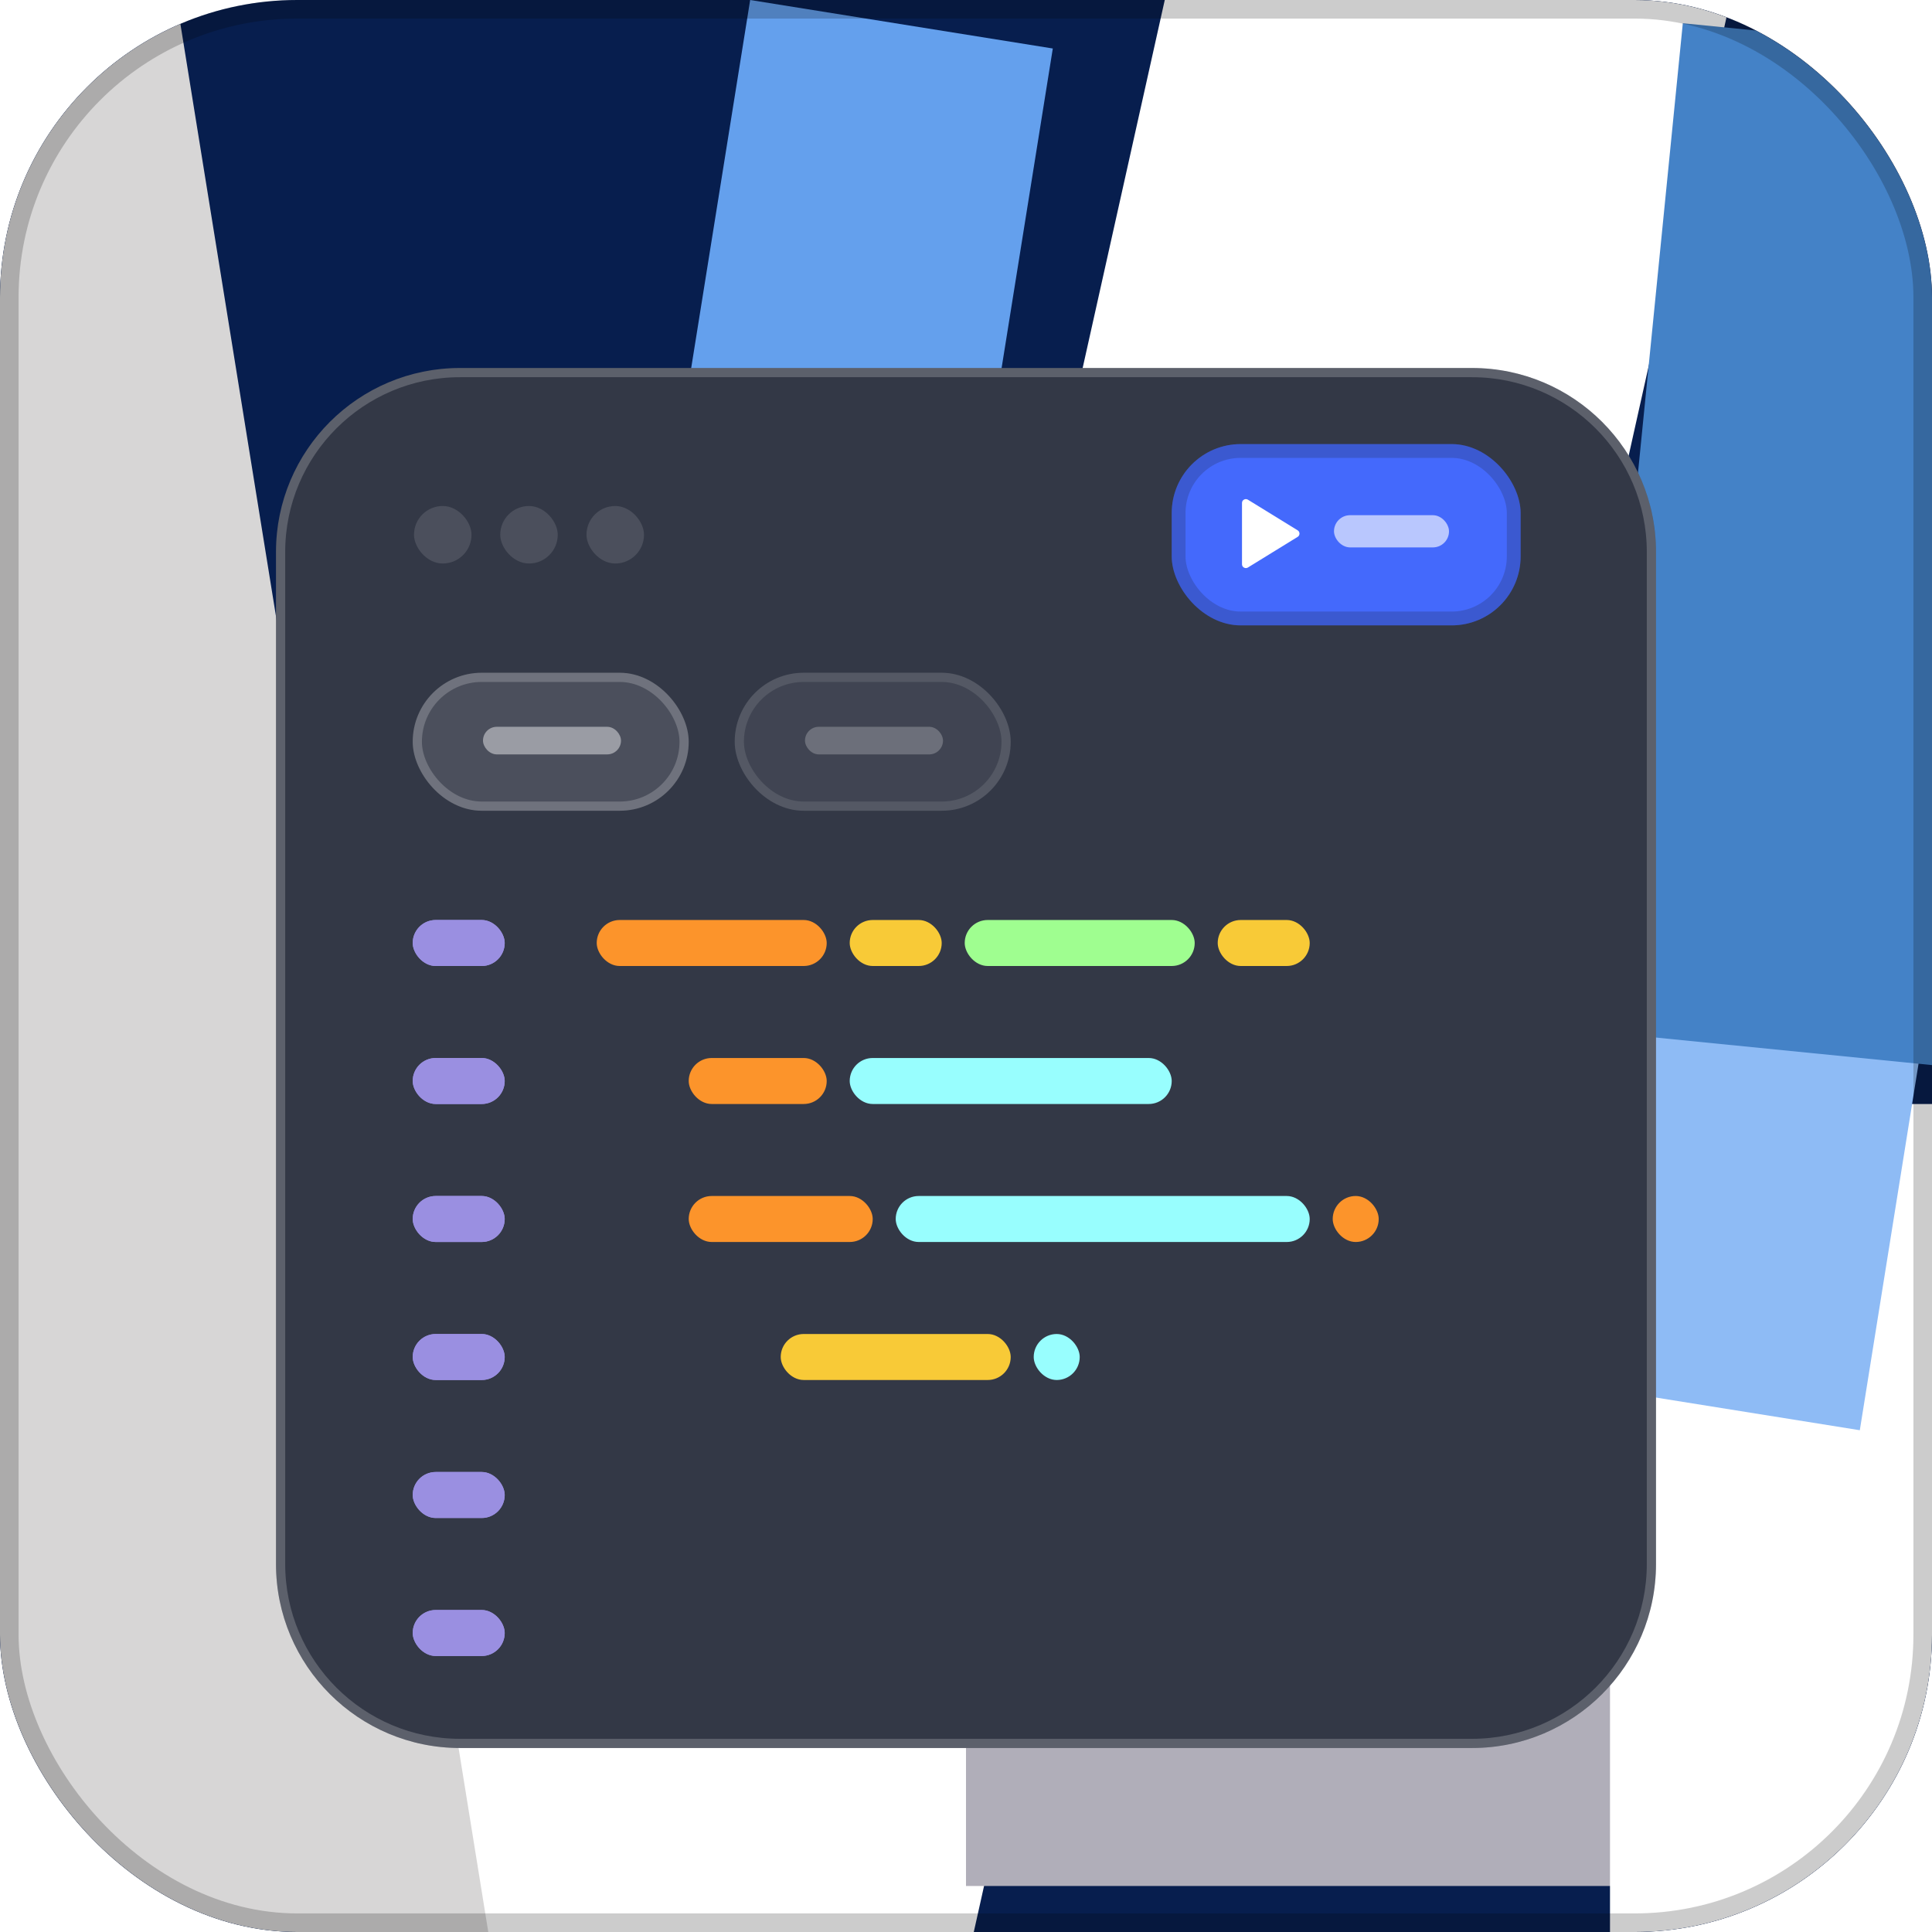 <svg width="42" height="42" viewBox="0 0 42 42" fill="none" xmlns="http://www.w3.org/2000/svg">
<g clip-path="url(#clip0_619_13901)">
<rect width="42" height="42" rx="6.462" fill="#071E4E"/>
<g filter="url(#filter0_f_619_13901)">
<rect width="12" height="23" transform="translate(13.56 21) rotate(12.579)" fill="white"/>
</g>
<g filter="url(#filter1_f_619_13901)">
<rect width="12" height="14.813" transform="translate(26.227 -4.06) rotate(12.579)" fill="white"/>
</g>
<g filter="url(#filter2_f_619_13901)">
<rect width="15" height="15" transform="translate(21 26)" fill="#B0AEB9"/>
</g>
<g filter="url(#filter3_f_619_13901)">
<rect width="12" height="23" transform="translate(35 24)" fill="white"/>
</g>
<g filter="url(#filter4_f_619_13901)">
<rect width="10" height="48" transform="translate(-6.759 -2.897) rotate(-9.166)" fill="#D7D6D6"/>
</g>
<g filter="url(#filter5_f_619_13901)">
<rect width="6.663" height="15.386" transform="translate(16.308) rotate(9.104)" fill="#64A0ED"/>
</g>
<g filter="url(#filter6_f_619_13901)">
<rect width="11.723" height="15.386" transform="translate(13.194 12) rotate(9.104)" fill="#8EBBF5"/>
</g>
<g filter="url(#filter7_f_619_13901)">
<rect width="18.326" height="15.386" transform="translate(24.77 13) rotate(9.104)" fill="#8EBBF5"/>
</g>
<g filter="url(#filter8_f_619_13901)">
<rect width="7.874" height="22" transform="translate(36.583 0.505) rotate(5.694)" fill="#4482C7"/>
</g>
<g filter="url(#filter9_bd_619_13901)">
<g clip-path="url(#clip1_619_13901)">
<path d="M6 10C6 7.791 7.791 6 10 6H32C34.209 6 36 7.791 36 10V32C36 34.209 34.209 36 32 36H10C7.791 36 6 34.209 6 32V10Z" fill="#333846"/>
<rect x="9" y="9" width="1.25" height="1.25" rx="0.625" fill="white" fill-opacity="0.12"/>
<rect x="10.875" y="9" width="1.25" height="1.25" rx="0.625" fill="white" fill-opacity="0.12"/>
<rect x="12.75" y="9" width="1.25" height="1.25" rx="0.625" fill="white" fill-opacity="0.12"/>
<rect x="25.472" y="7.654" width="7.585" height="3.941" rx="1.5" fill="#4469FC"/>
<rect x="25.622" y="7.804" width="7.285" height="3.641" rx="1.35" stroke="#1A1C21" stroke-opacity="0.2" stroke-width="0.3"/>
<rect x="29" y="9.2" width="2.5" height="0.7" rx="0.35" fill="white" fill-opacity="0.6"/>
<rect x="29.175" y="9.375" width="2.15" height="0.35" rx="0.175" stroke="white" stroke-opacity="0.07" stroke-width="0.35"/>
<g clip-path="url(#clip2_619_13901)">
<path d="M27 8.933V10.267C27 10.281 27.004 10.296 27.011 10.309C27.019 10.322 27.03 10.332 27.043 10.339C27.056 10.347 27.07 10.35 27.085 10.35C27.1 10.35 27.114 10.345 27.127 10.338L28.21 9.671C28.223 9.664 28.233 9.653 28.239 9.641C28.246 9.628 28.25 9.614 28.25 9.6C28.25 9.586 28.246 9.572 28.239 9.559C28.233 9.547 28.223 9.536 28.21 9.529L27.127 8.862C27.114 8.855 27.1 8.85 27.085 8.85C27.07 8.85 27.056 8.853 27.043 8.861C27.03 8.868 27.019 8.878 27.011 8.891C27.004 8.904 27 8.918 27 8.933Z" fill="white"/>
</g>
<rect x="8.972" y="12.625" width="6" height="3" rx="1.5" fill="white" fill-opacity="0.12"/>
<rect x="9.072" y="12.725" width="5.8" height="2.8" rx="1.4" stroke="white" stroke-opacity="0.2" stroke-width="0.2"/>
<rect x="10.5" y="13.8" width="3" height="0.6" rx="0.3" fill="white" fill-opacity="0.4"/>
<rect x="10.65" y="13.95" width="2.7" height="0.3" rx="0.15" stroke="white" stroke-opacity="0.07" stroke-width="0.3"/>
<g opacity="0.55">
<rect x="15.972" y="12.625" width="6" height="3" rx="1.5" fill="white" fill-opacity="0.12"/>
<rect x="16.072" y="12.725" width="5.8" height="2.8" rx="1.4" stroke="white" stroke-opacity="0.2" stroke-width="0.2"/>
<rect x="17.5" y="13.8" width="3" height="0.6" rx="0.3" fill="white" fill-opacity="0.4"/>
<rect x="17.65" y="13.95" width="2.7" height="0.3" rx="0.15" stroke="white" stroke-opacity="0.07" stroke-width="0.3"/>
</g>
<rect x="12.972" y="18" width="5" height="1" rx="0.5" fill="#FC942B"/>
<rect x="18.472" y="18" width="2" height="1" rx="0.5" fill="#F8CA37"/>
<rect x="20.972" y="18" width="5" height="1" rx="0.5" fill="#9FFE90"/>
<rect x="26.472" y="18" width="2" height="1" rx="0.5" fill="#F8CA37"/>
<rect x="14.972" y="21" width="3" height="1" rx="0.5" fill="#FC942B"/>
<rect x="18.472" y="21" width="7" height="1" rx="0.5" fill="#98FEFE"/>
<rect x="14.972" y="24" width="4" height="1" rx="0.5" fill="#FC942B"/>
<rect x="19.472" y="24" width="9" height="1" rx="0.5" fill="#98FEFE"/>
<rect x="28.972" y="24" width="1" height="1" rx="0.5" fill="#FC942B"/>
<rect x="16.972" y="27" width="5" height="1" rx="0.5" fill="#F8CA37"/>
<rect x="22.472" y="27" width="1" height="1" rx="0.5" fill="#98FEFE"/>
<rect x="8.972" y="18" width="2" height="1" rx="0.5" fill="#9A8FE1"/>
<rect x="8.972" y="18" width="2" height="1" rx="0.5" fill="#9A8FE1"/>
<rect x="8.972" y="21" width="2" height="1" rx="0.5" fill="#9A8FE1"/>
<rect x="8.972" y="21" width="2" height="1" rx="0.5" fill="#9A8FE1"/>
<rect x="8.972" y="24" width="2" height="1" rx="0.5" fill="#9A8FE1"/>
<rect x="8.972" y="24" width="2" height="1" rx="0.5" fill="#9A8FE1"/>
<rect x="8.972" y="27" width="2" height="1" rx="0.5" fill="#9A8FE1"/>
<rect x="8.972" y="27" width="2" height="1" rx="0.5" fill="#9A8FE1"/>
<rect x="8.972" y="30" width="2" height="1" rx="0.5" fill="#9A8FE1"/>
<rect x="8.972" y="30" width="2" height="1" rx="0.5" fill="#9A8FE1"/>
<rect x="8.972" y="33" width="2" height="1" rx="0.5" fill="#9A8FE1"/>
<rect x="8.972" y="33" width="2" height="1" rx="0.5" fill="#9A8FE1"/>
<rect x="8.972" y="36" width="2" height="1" rx="0.5" fill="#9A8FE1"/>
<rect x="8.972" y="36" width="2" height="1" rx="0.5" fill="#9A8FE1"/>
</g>
<path d="M6.1 10C6.1 7.846 7.846 6.1 10 6.1H32C34.154 6.1 35.9 7.846 35.9 10V32C35.9 34.154 34.154 35.9 32 35.9H10C7.846 35.9 6.1 34.154 6.1 32V10Z" stroke="white" stroke-opacity="0.2" stroke-width="0.2"/>
</g>
</g>
<rect x="0.202" y="0.202" width="41.596" height="41.596" rx="6.26" stroke="black" stroke-opacity="0.2" stroke-width="0.404"/>
<defs>
<filter id="filter0_f_619_13901" x="-1.448" y="11" width="36.721" height="45.061" filterUnits="userSpaceOnUse" color-interpolation-filters="sRGB">
<feFlood flood-opacity="0" result="BackgroundImageFix"/>
<feBlend mode="normal" in="SourceGraphic" in2="BackgroundImageFix" result="shape"/>
<feGaussianBlur stdDeviation="5" result="effect1_foregroundBlur_619_13901"/>
</filter>
<filter id="filter1_f_619_13901" x="13.001" y="-14.06" width="34.938" height="37.07" filterUnits="userSpaceOnUse" color-interpolation-filters="sRGB">
<feFlood flood-opacity="0" result="BackgroundImageFix"/>
<feBlend mode="normal" in="SourceGraphic" in2="BackgroundImageFix" result="shape"/>
<feGaussianBlur stdDeviation="5" result="effect1_foregroundBlur_619_13901"/>
</filter>
<filter id="filter2_f_619_13901" x="11" y="16" width="35" height="35" filterUnits="userSpaceOnUse" color-interpolation-filters="sRGB">
<feFlood flood-opacity="0" result="BackgroundImageFix"/>
<feBlend mode="normal" in="SourceGraphic" in2="BackgroundImageFix" result="shape"/>
<feGaussianBlur stdDeviation="5" result="effect1_foregroundBlur_619_13901"/>
</filter>
<filter id="filter3_f_619_13901" x="25" y="14" width="32" height="43" filterUnits="userSpaceOnUse" color-interpolation-filters="sRGB">
<feFlood flood-opacity="0" result="BackgroundImageFix"/>
<feBlend mode="normal" in="SourceGraphic" in2="BackgroundImageFix" result="shape"/>
<feGaussianBlur stdDeviation="5" result="effect1_foregroundBlur_619_13901"/>
</filter>
<filter id="filter4_f_619_13901" x="-16.759" y="-14.49" width="37.519" height="68.98" filterUnits="userSpaceOnUse" color-interpolation-filters="sRGB">
<feFlood flood-opacity="0" result="BackgroundImageFix"/>
<feBlend mode="normal" in="SourceGraphic" in2="BackgroundImageFix" result="shape"/>
<feGaussianBlur stdDeviation="5" result="effect1_foregroundBlur_619_13901"/>
</filter>
<filter id="filter5_f_619_13901" x="3.873" y="-10" width="29.013" height="36.247" filterUnits="userSpaceOnUse" color-interpolation-filters="sRGB">
<feFlood flood-opacity="0" result="BackgroundImageFix"/>
<feBlend mode="normal" in="SourceGraphic" in2="BackgroundImageFix" result="shape"/>
<feGaussianBlur stdDeviation="5" result="effect1_foregroundBlur_619_13901"/>
</filter>
<filter id="filter6_f_619_13901" x="0.76" y="2" width="34.011" height="37.048" filterUnits="userSpaceOnUse" color-interpolation-filters="sRGB">
<feFlood flood-opacity="0" result="BackgroundImageFix"/>
<feBlend mode="normal" in="SourceGraphic" in2="BackgroundImageFix" result="shape"/>
<feGaussianBlur stdDeviation="5" result="effect1_foregroundBlur_619_13901"/>
</filter>
<filter id="filter7_f_619_13901" x="12.336" y="3" width="40.529" height="38.092" filterUnits="userSpaceOnUse" color-interpolation-filters="sRGB">
<feFlood flood-opacity="0" result="BackgroundImageFix"/>
<feBlend mode="normal" in="SourceGraphic" in2="BackgroundImageFix" result="shape"/>
<feGaussianBlur stdDeviation="5" result="effect1_foregroundBlur_619_13901"/>
</filter>
<filter id="filter8_f_619_13901" x="24.4" y="-9.495" width="30.018" height="42.673" filterUnits="userSpaceOnUse" color-interpolation-filters="sRGB">
<feFlood flood-opacity="0" result="BackgroundImageFix"/>
<feBlend mode="normal" in="SourceGraphic" in2="BackgroundImageFix" result="shape"/>
<feGaussianBlur stdDeviation="5" result="effect1_foregroundBlur_619_13901"/>
</filter>
<filter id="filter9_bd_619_13901" x="-4" y="-4" width="50" height="50" filterUnits="userSpaceOnUse" color-interpolation-filters="sRGB">
<feFlood flood-opacity="0" result="BackgroundImageFix"/>
<feGaussianBlur in="BackgroundImageFix" stdDeviation="5"/>
<feComposite in2="SourceAlpha" operator="in" result="effect1_backgroundBlur_619_13901"/>
<feColorMatrix in="SourceAlpha" type="matrix" values="0 0 0 0 0 0 0 0 0 0 0 0 0 0 0 0 0 0 127 0" result="hardAlpha"/>
<feOffset dy="2"/>
<feGaussianBlur stdDeviation="2"/>
<feComposite in2="hardAlpha" operator="out"/>
<feColorMatrix type="matrix" values="0 0 0 0 0 0 0 0 0 0 0 0 0 0 0 0 0 0 0.06 0"/>
<feBlend mode="normal" in2="effect1_backgroundBlur_619_13901" result="effect2_dropShadow_619_13901"/>
<feBlend mode="normal" in="SourceGraphic" in2="effect2_dropShadow_619_13901" result="shape"/>
</filter>
<clipPath id="clip0_619_13901">
<rect width="42" height="42" rx="6.462" fill="white"/>
</clipPath>
<clipPath id="clip1_619_13901">
<path d="M6 10C6 7.791 7.791 6 10 6H32C34.209 6 36 7.791 36 10V32C36 34.209 34.209 36 32 36H10C7.791 36 6 34.209 6 32V10Z" fill="white"/>
</clipPath>
<clipPath id="clip2_619_13901">
<rect width="2" height="2" fill="white" transform="translate(26.5 8.6)"/>
</clipPath>
</defs>
</svg>
